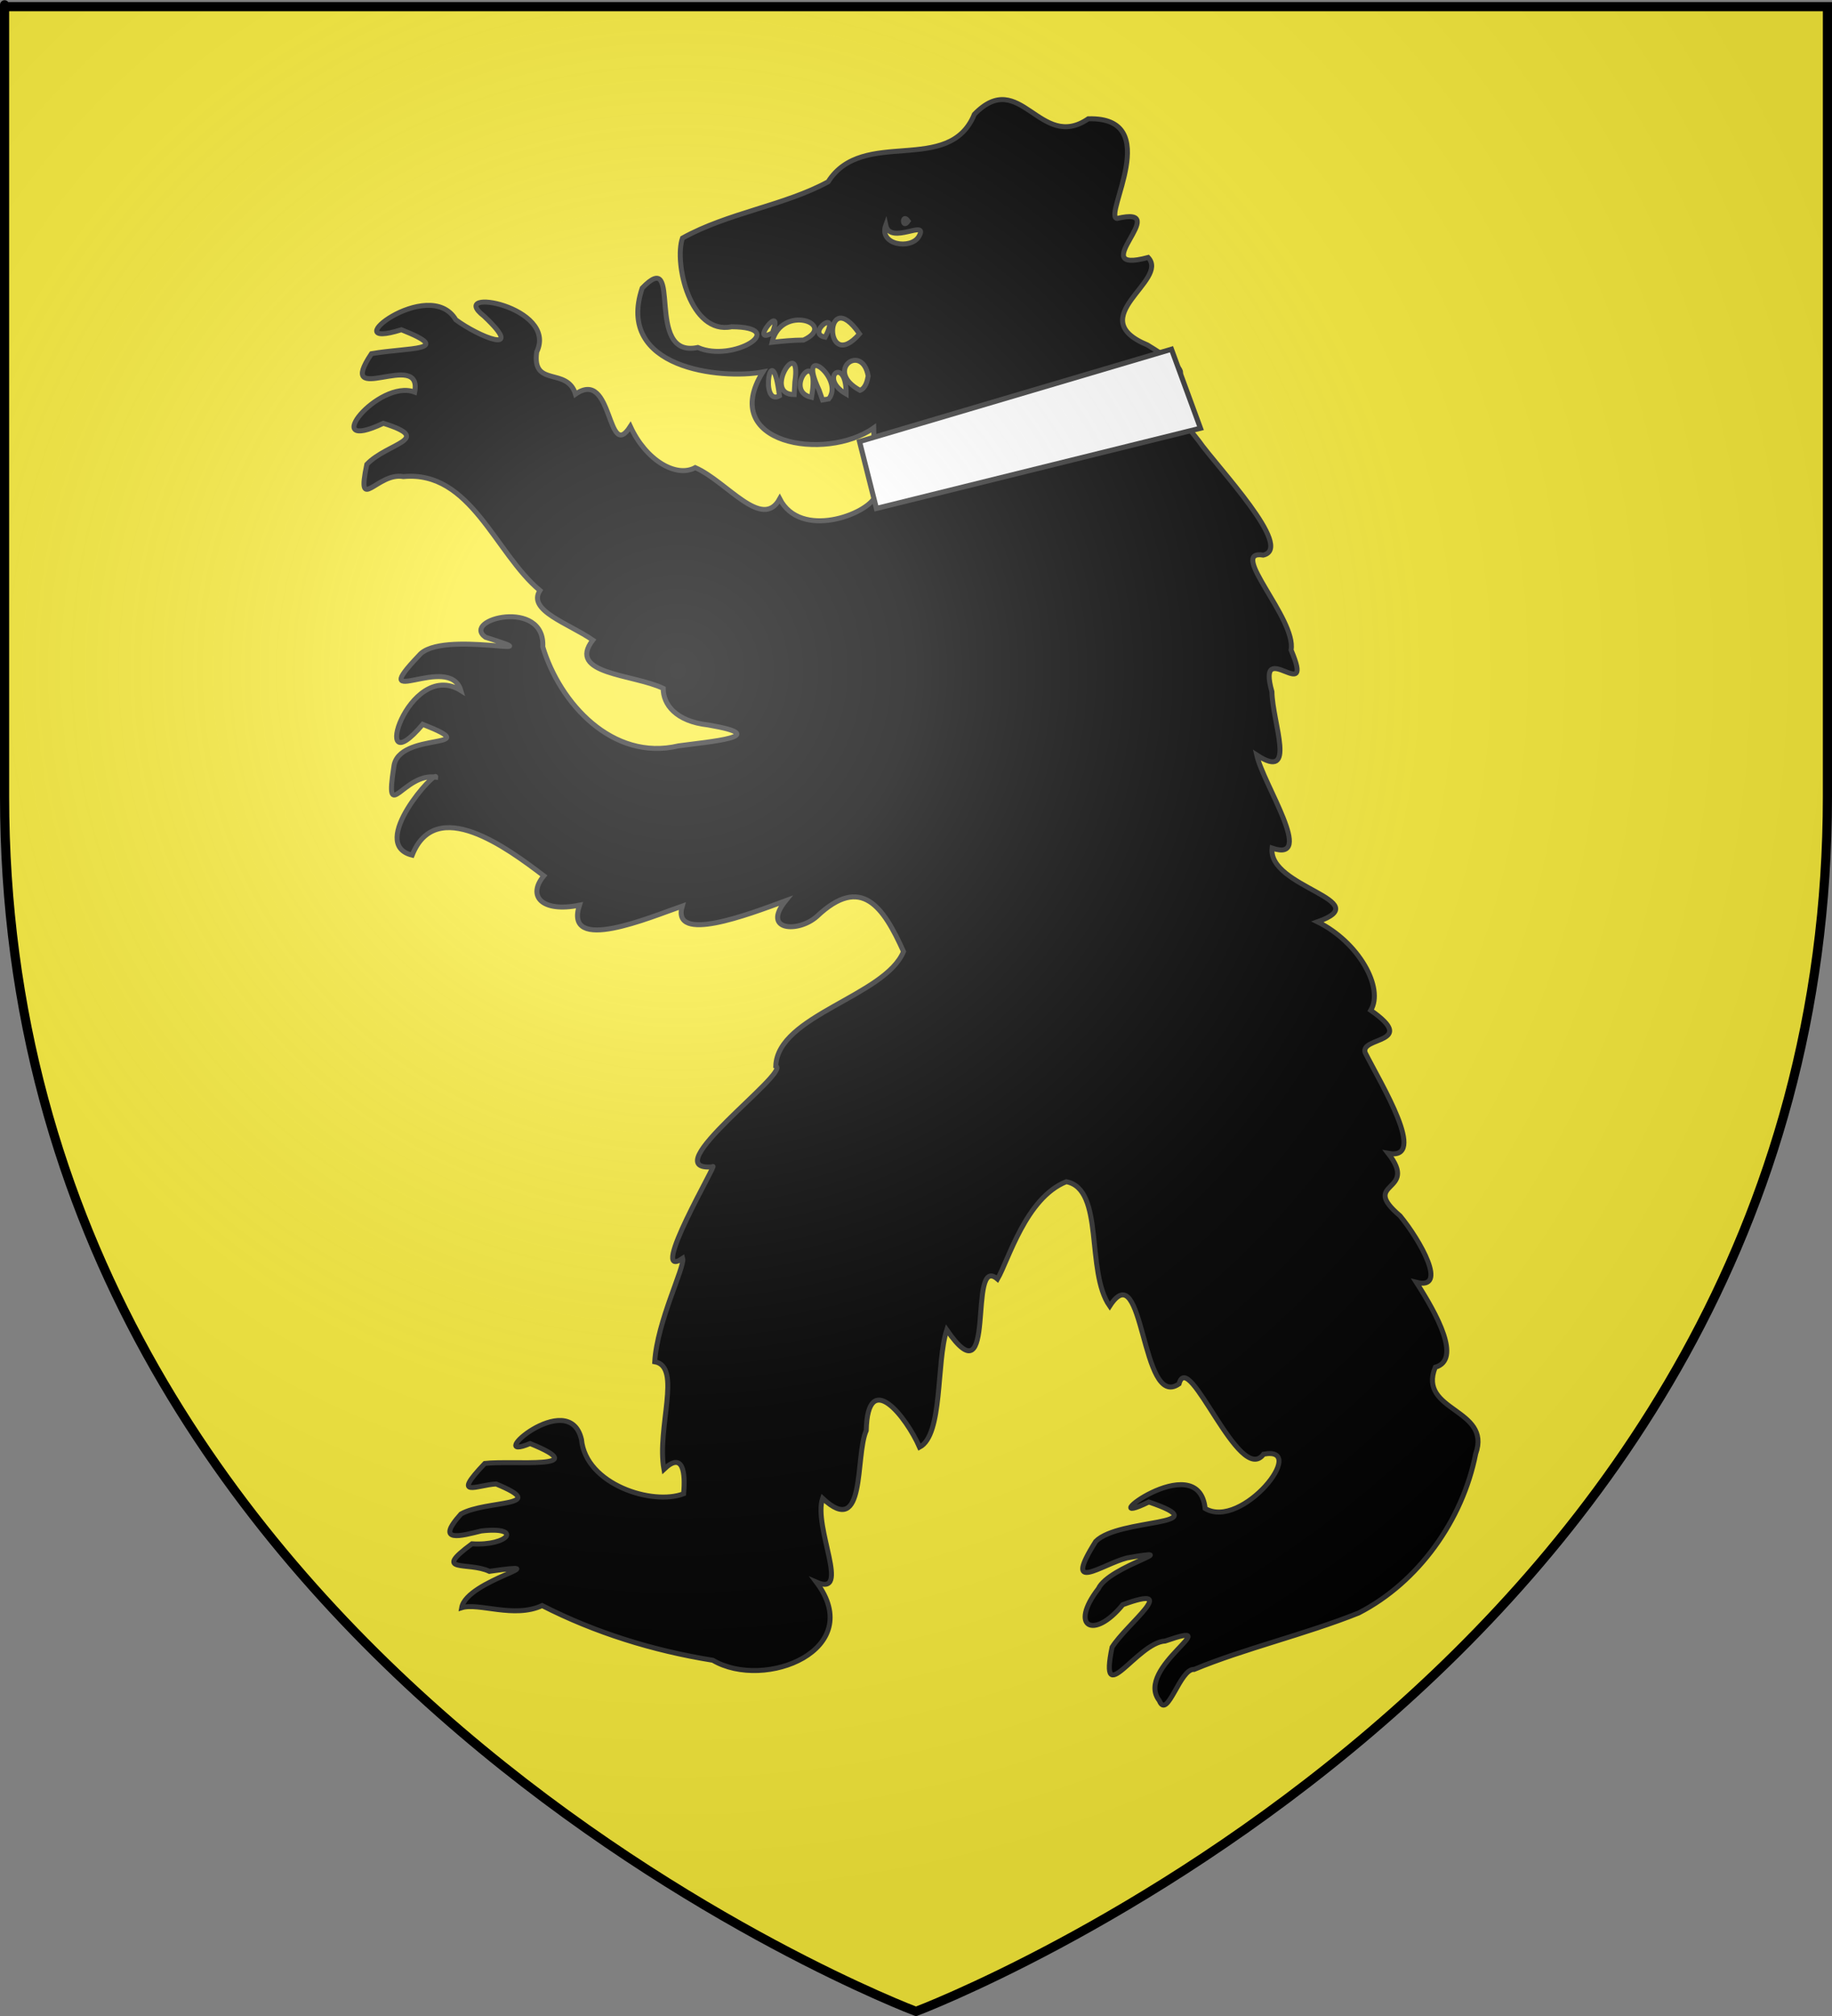 <?xml version="1.0" encoding="UTF-8" standalone="no"?>
<svg
   xmlns:dc="http://purl.org/dc/elements/1.1/"
   xmlns:cc="http://web.resource.org/cc/"
   xmlns:rdf="http://www.w3.org/1999/02/22-rdf-syntax-ns#"
   xmlns:svg="http://www.w3.org/2000/svg"
   xmlns="http://www.w3.org/2000/svg"
   xmlns:xlink="http://www.w3.org/1999/xlink"
   xmlns:sodipodi="http://sodipodi.sourceforge.net/DTD/sodipodi-0.dtd"
   xmlns:inkscape="http://www.inkscape.org/namespaces/inkscape"
   height="660"
   width="600"
   version="1.0"
   id="svg2"
   sodipodi:version="0.32"
   inkscape:version="0.44.1"
   sodipodi:docname="Obersaasheim (68).svg"
   sodipodi:docbase="C:\Documents and Settings\Propriétaire\Mes documents\image blason\Blason du 68 à envoyer"
   inkscape:export-filename="/Users/olivier/Desktop/Blason Rouge/Blason_Vide_3D.png"
   inkscape:export-xdpi="144"
   inkscape:export-ydpi="144">
  <rect width="100%" height="100%" fill="#808080" stroke="none"/>
  <sodipodi:namedview
     inkscape:window-height="712"
     inkscape:window-width="1024"
     inkscape:pageshadow="2"
     inkscape:pageopacity="0.0"
     guidetolerance="10.0"
     gridtolerance="10.0"
     objecttolerance="10.0"
     borderopacity="1.0"
     bordercolor="#666666"
     pagecolor="#ffffff"
     id="base"
     showgrid="false"
     height="660px"
     inkscape:zoom="0.89095454"
     inkscape:cx="294.75005"
     inkscape:cy="360.05471"
     inkscape:window-x="-4"
     inkscape:window-y="-4"
     inkscape:current-layer="layer3" />
  <desc
     id="desc4">armorial du Gevaudan</desc>
  <defs
     id="defs6">
    <linearGradient
       id="linearGradient2893">
      <stop
         style="stop-color:white;stop-opacity:0.314;"
         offset="0"
         id="stop2895" />
      <stop
         id="stop2897"
         offset="0.19"
         style="stop-color:white;stop-opacity:0.251;" />
      <stop
         style="stop-color:#6b6b6b;stop-opacity:0.125;"
         offset="0.6"
         id="stop2901" />
      <stop
         style="stop-color:black;stop-opacity:0.125;"
         offset="1"
         id="stop2899" />
    </linearGradient>
    <linearGradient
       id="linearGradient2885">
      <stop
         id="stop2887"
         offset="0"
         style="stop-color:white;stop-opacity:1;" />
      <stop
         style="stop-color:white;stop-opacity:1;"
         offset="0.229"
         id="stop2891" />
      <stop
         id="stop2889"
         offset="1"
         style="stop-color:black;stop-opacity:1;" />
    </linearGradient>
    <linearGradient
       id="linearGradient2955">
      <stop
         id="stop2867"
         offset="0"
         style="stop-color:#fd0000;stop-opacity:1;" />
      <stop
         style="stop-color:#e77275;stop-opacity:0.659;"
         offset="0.5"
         id="stop2873" />
      <stop
         style="stop-color:black;stop-opacity:0.323;"
         offset="1"
         id="stop2959" />
    </linearGradient>
    <radialGradient
       inkscape:collect="always"
       xlink:href="#linearGradient2955"
       id="radialGradient2961"
       cx="225.524"
       cy="218.901"
       fx="225.524"
       fy="218.901"
       r="300"
       gradientTransform="matrix(-4.167939e-4,2.183,-1.884,-3.599562e-4,615.597,-289.121)"
       gradientUnits="userSpaceOnUse" />
    <polygon
       id="star"
       transform="scale(53,53)"
       points="0,-1 0.588,0.809 -0.951,-0.309 0.951,-0.309 -0.588,0.809 0,-1 " />
    <clipPath
       id="clip">
      <path
         d="M 0,-200 L 0,600 L 300,600 L 300,-200 L 0,-200 z "
         id="path10" />
    </clipPath>
    <radialGradient
       inkscape:collect="always"
       xlink:href="#linearGradient2955"
       id="radialGradient1911"
       gradientUnits="userSpaceOnUse"
       gradientTransform="matrix(-4.167939e-4,2.183,-1.884,-3.599562e-4,615.597,-289.121)"
       cx="225.524"
       cy="218.901"
       fx="225.524"
       fy="218.901"
       r="300" />
    <radialGradient
       inkscape:collect="always"
       xlink:href="#linearGradient2955"
       id="radialGradient2865"
       gradientUnits="userSpaceOnUse"
       gradientTransform="matrix(0,1.749,-1.593,-1.049767e-7,551.788,-191.29)"
       cx="225.524"
       cy="218.901"
       fx="225.524"
       fy="218.901"
       r="300" />
    <radialGradient
       inkscape:collect="always"
       xlink:href="#linearGradient2955"
       id="radialGradient2871"
       gradientUnits="userSpaceOnUse"
       gradientTransform="matrix(0,1.386,-1.323,-5.741131e-8,-158.082,-109.541)"
       cx="225.524"
       cy="218.901"
       fx="225.524"
       fy="218.901"
       r="300" />
    <radialGradient
       inkscape:collect="always"
       xlink:href="#linearGradient2893"
       id="radialGradient3163"
       gradientUnits="userSpaceOnUse"
       gradientTransform="matrix(1.353,0,0,1.349,-77.629,-85.747)"
       cx="221.445"
       cy="226.331"
       fx="221.445"
       fy="226.331"
       r="300" />
  </defs>
  <g
     inkscape:groupmode="layer"
     id="layer3"
     inkscape:label="Fond écu"
     style="display:inline"
     sodipodi:insensitive="true">
    <path
       id="path2855"
       style="fill:#fcef3c;fill-opacity:1;fill-rule:evenodd;stroke:none;stroke-width:1px;stroke-linecap:butt;stroke-linejoin:miter;stroke-opacity:1"
       d="M 300,658.5 C 300,658.5 598.5,546.18 598.5,260.728 C 598.5,-24.723 598.5,2.176 598.5,2.176 L 1.5,2.176 L 1.5,260.728 C 1.5,546.18 300,658.5 300,658.5 z "
       sodipodi:nodetypes="cccccc" />
  </g>
  <g
     inkscape:groupmode="layer"
     id="layer4"
     inkscape:label="Meubles"
     style="display:inline"
     sodipodi:insensitive="true">
    <g
       style="display:inline"
       id="g2789"
       transform="translate(5.933,2.846621e-4)">
      <path
         sodipodi:nodetypes="ccccccccccccccccccccccccccccccccccccccccccccccccccccccccccccccccccccccccccccccccccccccccccccccccccccccccccccccccccccccccccccccccccccc"
         style="fill:black;fill-opacity:1;stroke:#313131;stroke-width:1.628;stroke-miterlimit:4;stroke-dasharray:none;stroke-opacity:1"
         d="M 373.757,556.752 C 365.415,546.058 396.932,529.874 375.677,537.242 C 366.441,537.735 353.905,560.575 358.282,539.272 C 363.009,531.694 381.228,518.21 361.779,525.352 C 352.291,537.011 344.143,532.599 353.798,520.102 C 357.353,512.524 383.487,506.472 363.149,510.04 C 354.789,512.199 341.895,522.111 352.924,504.629 C 360.61,496.871 393.937,499.77 370.329,491.723 C 350.5,501.388 386.547,473.119 388.766,493.85 C 400.759,500.991 422.936,473.195 407.911,476.069 C 399.964,486.798 383.349,441.115 380.211,453.057 C 367.587,461.916 368.882,409.958 357.511,427.594 C 349.533,416.239 355.897,389.274 343.288,386.862 C 330.016,392.172 324.306,412.672 320.755,418.744 C 310.659,410.106 321.004,459.866 304.14,435.38 C 300.636,446.171 302.949,469.744 295.235,473.786 C 290.966,463.999 278.251,447.664 277.761,468.341 C 274.053,476.833 277.811,503.921 263.472,490.518 C 260.319,499.954 272.943,523.007 261.436,517.965 C 278.051,540.076 244.571,553.578 227.525,543.538 C 207.894,540.404 188.869,534.442 171.623,525.633 C 162.466,529.915 150.801,524.589 145.273,526.333 C 146.876,517.139 178.366,511.009 154.343,514.428 C 147.348,511.124 135.402,515.184 148.64,505.417 C 160.756,506.172 165.324,499.619 151.68,501.202 C 145.287,502.772 136.254,505.396 145.043,495.651 C 153.302,491.022 174.794,493.374 156.547,485.821 C 150.351,486.115 141.695,490.801 152.853,479.102 C 162.012,478.034 189.023,481.253 167.683,472.584 C 151.945,479.195 180.425,453.888 184.496,471.213 C 185.889,486.033 207.801,492.968 217.956,489.028 C 218.61,482.131 217.776,475.035 211.513,481.016 C 209.071,467.491 217.532,447.385 208.5,445.807 C 209.291,432.617 218.429,414.672 217.66,411.951 C 205.806,420.065 229.957,379.178 227.418,382 C 207.86,383.687 253.171,350.943 248.144,349.018 C 248.718,332.363 284.01,326.138 289.979,311.519 C 283.417,296.939 276.208,286.214 261.634,300.005 C 255.493,305.474 243.441,304.708 251.347,294.9 C 239.052,299.435 213.913,309.029 217.505,296.634 C 207.032,300.248 178.635,312.407 183.842,296.34 C 171.497,298.817 166.648,293.344 172.178,286.724 C 160.152,277.567 136.845,260.332 129.06,279.959 C 114.338,276.366 137.203,251.56 136.793,254.423 C 126.282,252.847 120.015,270.538 123.047,251.085 C 124.337,239.191 154.163,245.679 132.519,237.132 C 114.69,258.317 127.571,215.254 145.016,226.07 C 141.256,213.395 113.54,233.18 131.315,214.568 C 138.458,205.899 177.411,216.286 153.042,208.609 C 144.949,202.736 172.703,195.733 171.831,211.749 C 177.339,230.104 194.616,249.326 216.302,244.18 C 226.417,242.802 247.736,241.04 225.968,237.334 C 215.321,236.155 211.232,230.52 211.278,225.366 C 201.519,220.675 179.579,220.771 188.21,209.541 C 180.259,204.048 166.688,199.907 170.896,193.31 C 156.255,181.182 148.253,153.929 126.182,156.029 C 117.607,154.463 110.705,168.663 114.204,152.023 C 120.99,144.916 136.481,143.882 119.623,138.577 C 97.941,148.841 118.016,123.884 129.881,128.361 C 132.621,114.06 103.567,133.95 115.727,115.795 C 127.974,113.643 143.184,114.948 125.532,107.949 C 102.663,115.145 134.59,89.922 143.347,104.685 C 150.674,110.151 166.635,116.735 152.587,103.491 C 140.04,93.751 177.009,100.3 169.837,115.231 C 168.25,127.022 179.775,119.994 182.554,129.034 C 194.925,120.365 192.793,151.671 200.513,139.605 C 205.591,150.666 215.49,156.518 221.775,153.093 C 232.106,157.623 243.683,173.832 249.433,163.297 C 256.252,176.628 278.044,168.494 280.745,162.475 L 280.217,140.089 C 264.364,151.294 229.226,145.256 243.914,121.765 C 230.192,124.352 195.505,120.668 204.393,94.315 C 218.041,80.153 204.724,117.54 222.613,113.761 C 234.04,118.872 253.061,107.096 233.672,106.975 C 220.164,109.771 214.754,86.1 217.586,77.947 C 232.445,69.671 251.025,67.296 265.29,59.511 C 276.702,41.51 304.885,57.669 313.185,37.417 C 328.24,21.916 334.627,49.771 350.488,38.893 C 375.663,38.167 355.189,70.804 359.91,71.527 C 378.993,66.953 348.578,90.037 370.096,84.296 C 377.213,91.9 348.283,104.001 369.887,112.946 C 396.29,128.995 365.276,120.473 371.732,125.523 L 386.659,144.319 C 392.607,152.868 418.144,179.359 407.816,181.726 C 395.927,179.796 418.688,202.545 416.916,212.805 C 424.988,231.759 405.391,207.894 410.635,226.447 C 410.796,236.728 418.998,255.923 405.653,247.171 C 407.762,256.694 425.07,282.557 410.685,277.657 C 409.217,290.563 445.413,294.811 425.564,301.785 C 439.014,308.402 447.428,323.419 442.998,330.765 C 458.698,341.71 439.403,339.308 441.179,344.633 C 446.302,354.802 461.897,380.087 448.713,377.583 C 459.002,390.726 439.046,386.53 452.605,398.05 C 459.21,406.075 468.501,422.504 457.915,419.798 C 464.706,430.345 472.82,445.144 464.132,447.611 C 458.239,462.178 482.7,460.982 477.369,475.942 C 473.124,497.617 458.638,517.998 439.052,528.058 C 421.583,535.057 401.526,539.727 385.159,546.532 C 380.503,546.14 376.373,563.254 373.757,556.752 z M 259.845,130.085 C 263.064,111.781 250.055,127.995 259.845,130.085 z M 265.492,130.6 C 270.837,123.988 254.689,111.32 262.318,127.722 L 263.465,130.938 L 265.492,130.6 L 265.492,130.6 z M 249.343,129.59 C 246.816,109.197 242.663,133.335 249.343,129.59 z M 254.4,125.065 C 256.719,109.11 243.497,129.216 254.172,129.169 L 254.4,125.065 L 254.4,125.065 z M 271.192,128.976 C 271.341,116.125 261.84,123.637 271.192,128.976 z M 278.403,123.097 C 276.476,112.022 263.758,121.324 275.729,127.796 C 277.546,127.107 278.116,124.756 278.403,123.097 z M 257.226,111.333 C 268.68,106.049 249.913,99.34 246.917,112.06 C 250.342,111.682 253.776,111.337 257.226,111.333 z M 264.31,110.38 C 269.696,100.2 257.712,109.199 264.31,110.38 L 264.31,110.38 z M 275.571,109.294 C 263.995,92.618 263.634,122.979 275.571,109.294 z M 247.016,109.014 C 251.118,98.244 239.031,113.265 247.016,109.014 L 247.016,109.014 z M 295.002,77.438 C 298.431,71.399 285.558,80.467 284.163,73.705 C 281.772,80.212 292.423,81.803 295.002,77.438 z M 291.507,72.389 C 289.435,69.458 289.435,75.32 291.507,72.389 z "
         id="path3176" />
      <path
         sodipodi:nodetypes="ccccc"
         inkscape:transform-center-y="-4.36911"
         inkscape:transform-center-x="-57.69289"
         id="path1900"
         d="M 275.573,144.555 L 281.101,166.451 L 387.232,140.198 L 377.736,114.334 L 275.573,144.555 z "
         style="fill:white;fill-rule:evenodd;stroke:#313131;stroke-width:1.674px;stroke-linecap:butt;stroke-linejoin:miter;stroke-opacity:1" />
    </g>
  </g>
  <g
     inkscape:groupmode="layer"
     id="layer2"
     inkscape:label="Reflet final"
     sodipodi:insensitive="true"
     style="display:inline">
    <path
       sodipodi:nodetypes="cccccc"
       d="M 300,658.5 C 300,658.5 598.5,546.18 598.5,260.728 C 598.5,-24.723 598.5,2.176 598.5,2.176 L 1.5,2.176 L 1.5,260.728 C 1.5,546.18 300,658.5 300,658.5 z "
       style="opacity:1;fill:url(#radialGradient3163);fill-opacity:1;fill-rule:evenodd;stroke:none;stroke-width:1px;stroke-linecap:butt;stroke-linejoin:miter;stroke-opacity:1"
       id="path2875"
       inkscape:export-xdpi="144"
       inkscape:export-ydpi="144" />
  </g>
  <g
     inkscape:groupmode="layer"
     id="layer1"
     inkscape:label="Contour final"
     sodipodi:insensitive="true">
    <path
       sodipodi:nodetypes="cccccc"
       d="M 300,658.5 C 300,658.5 1.5,546.18 1.5,260.728 C 1.5,-24.723 1.5,2.176 1.5,2.176 L 598.5,2.176 L 598.5,260.728 C 598.5,546.18 300,658.5 300,658.5 z "
       style="opacity:1;fill:none;fill-opacity:1;fill-rule:evenodd;stroke:#000000;stroke-width:3;stroke-linecap:butt;stroke-linejoin:miter;stroke-miterlimit:4;stroke-dasharray:none;stroke-opacity:1"
       id="path1411"
       inkscape:export-xdpi="144"
       inkscape:export-ydpi="144" />
  </g>
</svg>
